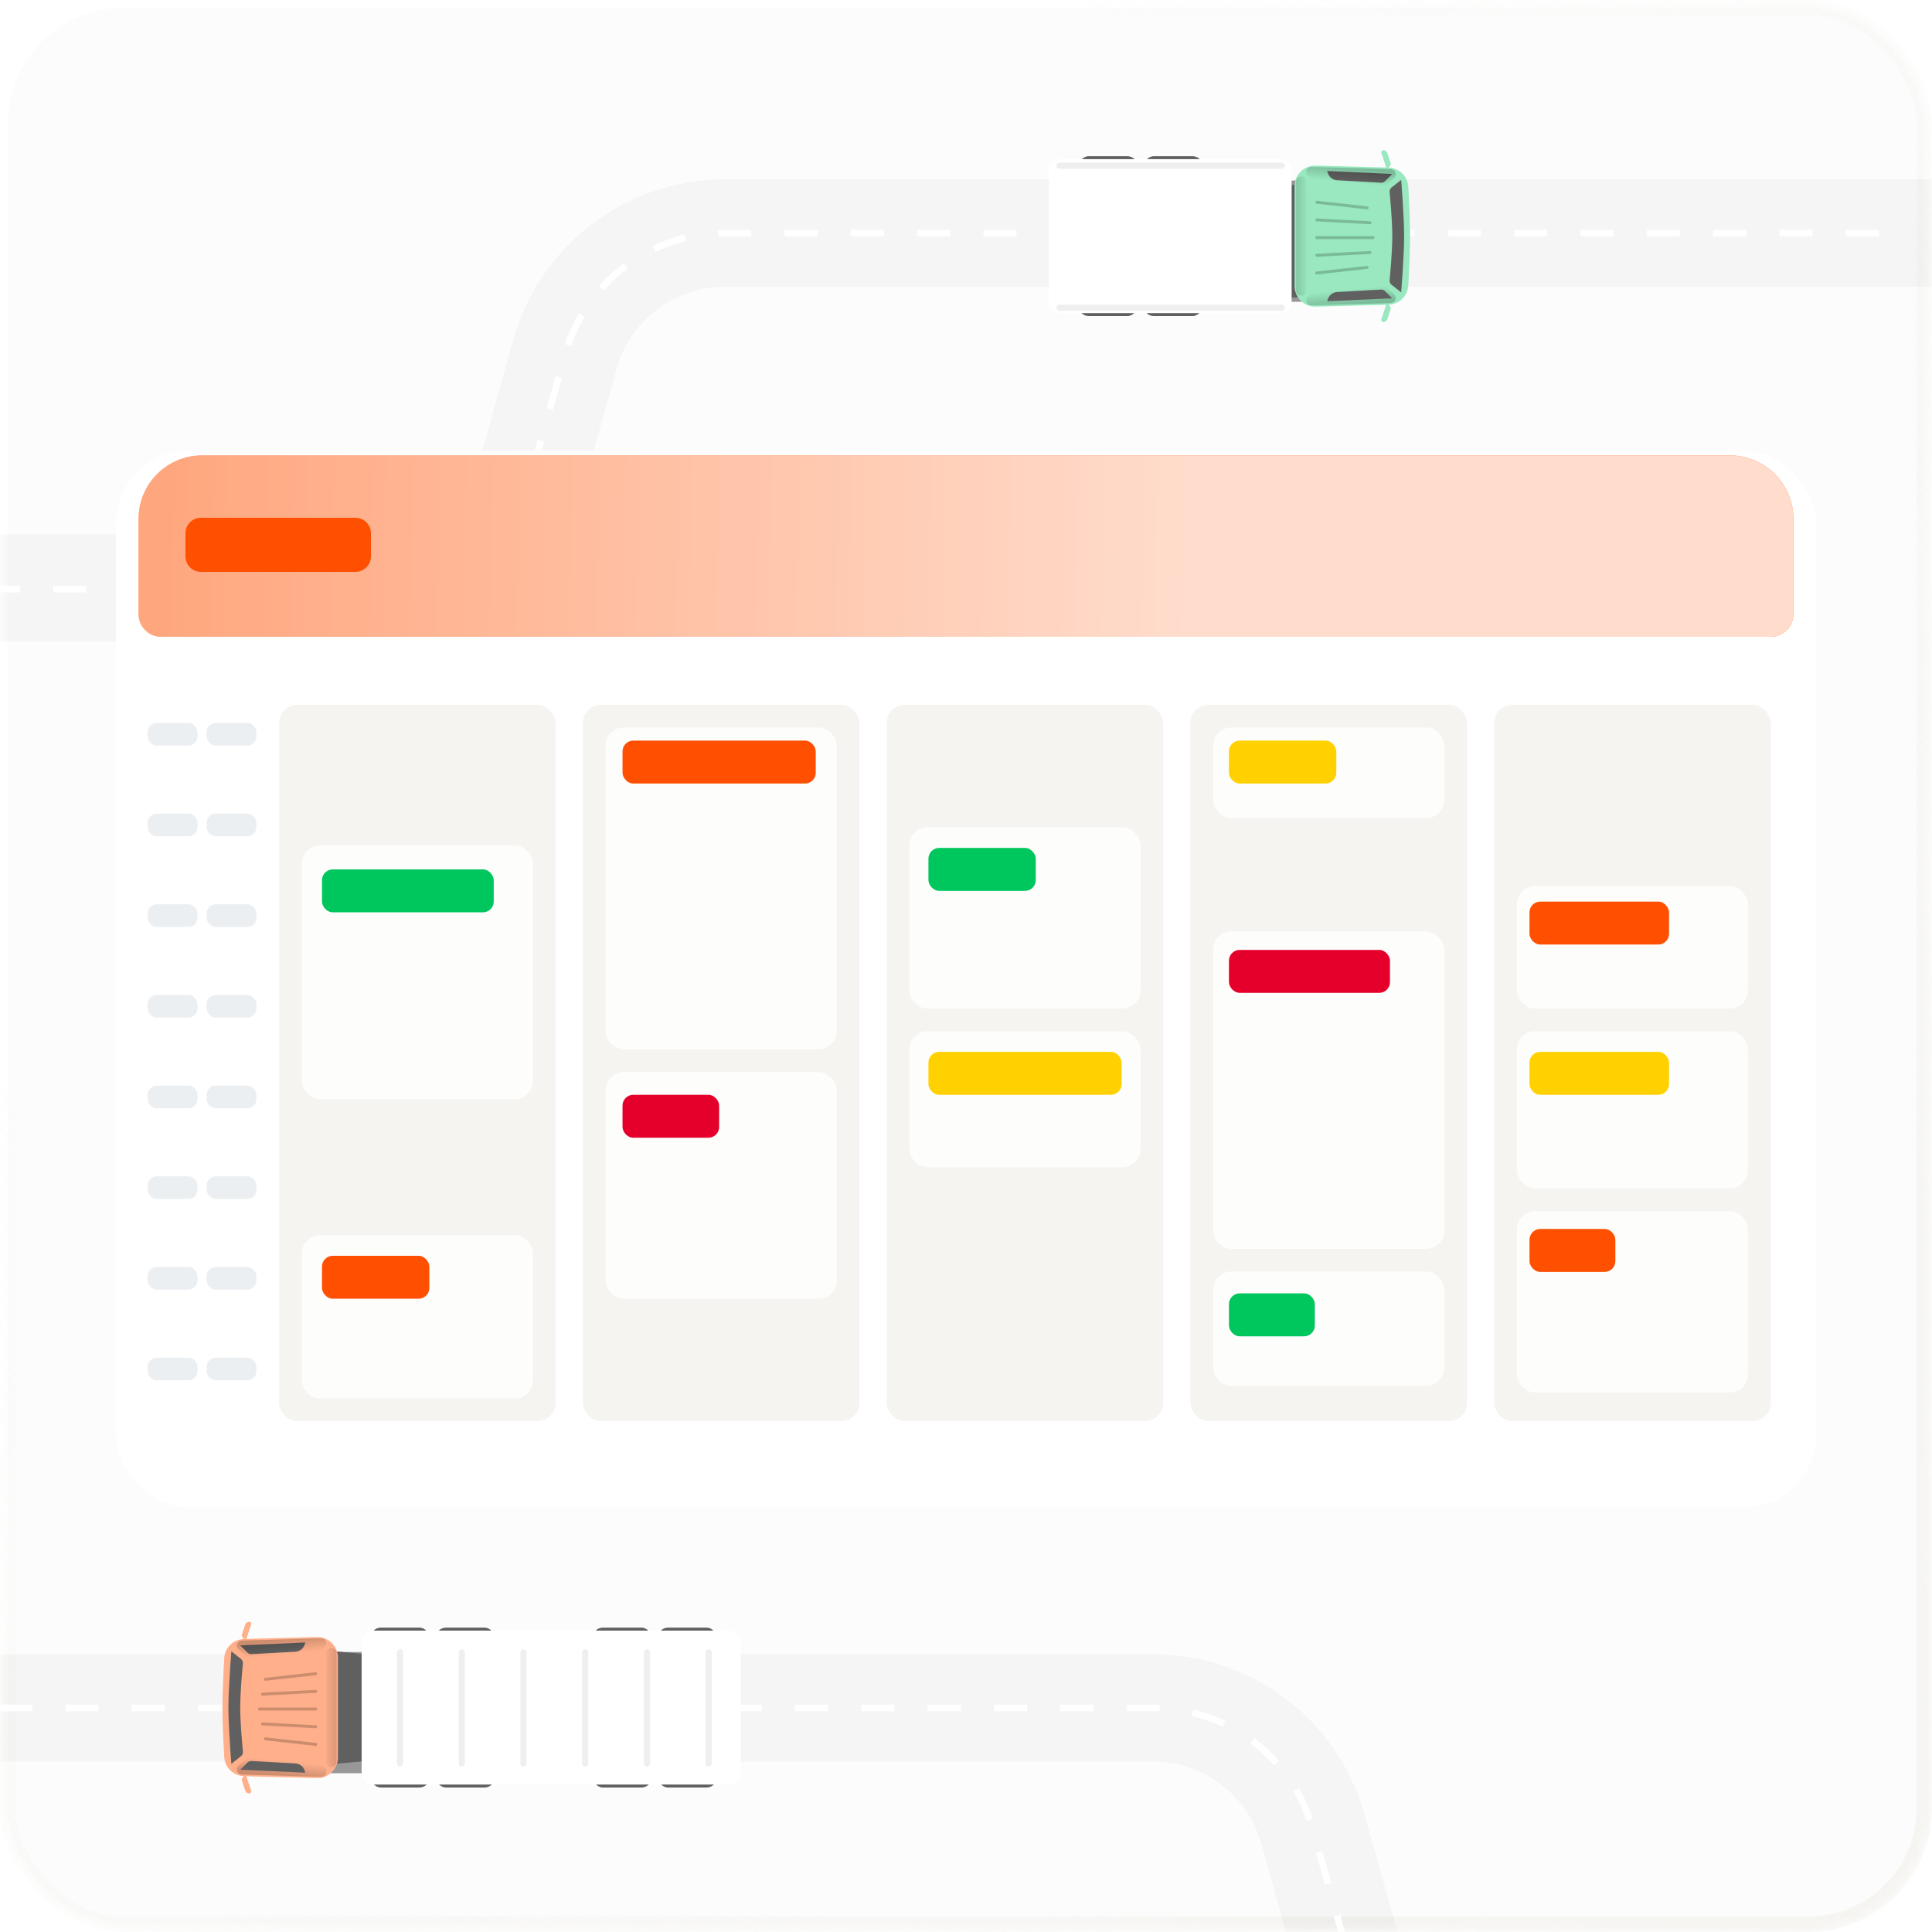 <svg width="180" height="180" viewBox="0 0 180 180" fill="none" xmlns="http://www.w3.org/2000/svg">
<mask id="mask0_1956_56103" style="mask-type:alpha" maskUnits="userSpaceOnUse" x="0" y="0" width="180" height="180">
<rect width="180" height="180" rx="11.52" fill="white"/>
</mask>
<g mask="url(#mask0_1956_56103)">
<rect x="0.72" y="0.72" width="178.56" height="178.56" rx="10.8" fill="#FCFCFC" stroke="url(#paint0_linear_1956_56103)" stroke-width="1.44"/>
<path opacity="0.03" d="M182.16 21.71H67.522C60.595 21.71 54.514 26.32 52.644 32.99L49.698 43.497C47.828 50.167 41.748 54.777 34.82 54.777H-20.316" stroke="black" stroke-width="10" stroke-linejoin="round"/>
<path d="M175.057 21.71H67.533C60.6 21.71 54.517 26.327 52.651 33.003L49.691 43.593C47.826 50.27 41.742 54.887 34.81 54.887H-20.316" stroke="white" stroke-width="0.618" stroke-linejoin="round" stroke-dasharray="3.09 3.09"/>
<path opacity="0.03" d="M-7.2 159.12L107.437 159.12C114.364 159.12 120.445 163.731 122.315 170.401L125.261 180.907C127.131 187.577 133.212 192.187 140.139 192.187L195.276 192.187" stroke="black" stroke-width="10" stroke-linejoin="round"/>
<path d="M-0.097 159.12L107.427 159.12C114.359 159.12 120.443 163.737 122.309 170.413L125.268 181.004C127.134 187.68 133.218 192.297 140.15 192.297L195.276 192.297" stroke="white" stroke-width="0.618" stroke-linejoin="round" stroke-dasharray="3.09 3.09"/>
<g filter="url(#filter0_d_1956_56103)">
<rect x="10.8" y="40.32" width="158.4" height="98.419" rx="6.758" fill="white"/>
</g>
<rect x="26.006" y="65.664" width="25.766" height="66.739" rx="1.69" fill="#F5F4F1"/>
<rect x="54.307" y="65.664" width="25.766" height="66.739" rx="1.69" fill="#F5F4F1"/>
<rect x="82.608" y="65.664" width="25.766" height="66.739" rx="1.69" fill="#F5F4F1"/>
<rect x="110.909" y="65.664" width="25.766" height="66.739" rx="1.69" fill="#F5F4F1"/>
<rect x="139.209" y="65.664" width="25.766" height="66.739" rx="1.69" fill="#F5F4F1"/>
<path d="M12.912 48.346C12.912 45.08 15.559 42.433 18.825 42.433H161.174C164.44 42.433 167.088 45.08 167.088 48.346V57.217C167.088 58.383 166.142 59.329 164.976 59.329H15.024C13.857 59.329 12.912 58.383 12.912 57.217V48.346Z" fill="#FE5000"/>
<path d="M12.912 48.346C12.912 45.08 15.559 42.433 18.825 42.433H161.174C164.44 42.433 167.088 45.08 167.088 48.346V57.217C167.088 58.383 166.142 59.329 164.976 59.329H15.024C13.857 59.329 12.912 58.383 12.912 57.217V48.346Z" fill="url(#paint1_linear_1956_56103)" fill-opacity="0.8"/>
<path d="M17.28 49.68C17.28 48.885 17.924 48.24 18.72 48.24H33.12C33.915 48.24 34.56 48.885 34.56 49.68V51.84C34.56 52.636 33.915 53.28 33.12 53.28H18.72C17.924 53.28 17.28 52.636 17.28 51.84V49.68Z" fill="#FE5000"/>
<rect opacity="0.8" x="28.118" y="78.759" width="21.542" height="23.654" rx="1.69" fill="white"/>
<rect x="30" y="81" width="16" height="4" rx="1" fill="#00C65E"/>
<rect opacity="0.8" x="113.021" y="67.776" width="21.542" height="8.448" rx="1.69" fill="white"/>
<rect opacity="0.8" x="113.021" y="86.784" width="21.542" height="29.568" rx="1.69" fill="white"/>
<rect opacity="0.8" x="56.419" y="99.879" width="21.542" height="21.12" rx="1.69" fill="white"/>
<rect opacity="0.8" x="56.419" y="67.776" width="21.542" height="29.99" rx="1.69" fill="white"/>
<rect x="58" y="69" width="18" height="4" rx="1" fill="#FE5000"/>
<rect x="58" y="102" width="9" height="4" rx="1" fill="#E4002B"/>
<rect opacity="0.8" x="84.72" y="77.069" width="21.542" height="16.896" rx="1.69" fill="white"/>
<rect opacity="0.8" x="84.72" y="96.077" width="21.542" height="12.672" rx="1.69" fill="white"/>
<rect opacity="0.8" x="141.321" y="112.836" width="21.542" height="16.896" rx="1.69" fill="white"/>
<rect opacity="0.8" x="141.321" y="96.077" width="21.542" height="14.646" rx="1.69" fill="white"/>
<rect opacity="0.8" x="113.021" y="118.464" width="21.542" height="10.646" rx="1.69" fill="white"/>
<rect opacity="0.8" x="141.321" y="82.561" width="21.542" height="11.405" rx="1.69" fill="white"/>
<rect opacity="0.8" x="28.118" y="115.085" width="21.542" height="15.206" rx="1.69" fill="white"/>
<rect x="30" y="117" width="10" height="4" rx="1" fill="#FE5000"/>
<rect opacity="0.8" x="13.757" y="67.353" width="4.646" height="2.112" rx="0.845" fill="#E7EBEE"/>
<rect opacity="0.8" x="19.248" y="67.353" width="4.646" height="2.112" rx="0.845" fill="#E7EBEE"/>
<rect opacity="0.8" x="13.757" y="75.802" width="4.646" height="2.112" rx="0.845" fill="#E7EBEE"/>
<rect opacity="0.8" x="19.248" y="75.802" width="4.646" height="2.112" rx="0.845" fill="#E7EBEE"/>
<rect opacity="0.8" x="13.757" y="84.25" width="4.646" height="2.112" rx="0.845" fill="#E7EBEE"/>
<rect opacity="0.8" x="19.248" y="84.25" width="4.646" height="2.112" rx="0.845" fill="#E7EBEE"/>
<rect opacity="0.8" x="13.757" y="92.698" width="4.646" height="2.112" rx="0.845" fill="#E7EBEE"/>
<rect opacity="0.8" x="19.248" y="92.698" width="4.646" height="2.112" rx="0.845" fill="#E7EBEE"/>
<rect opacity="0.8" x="13.757" y="101.146" width="4.646" height="2.112" rx="0.845" fill="#E7EBEE"/>
<rect opacity="0.8" x="19.248" y="101.146" width="4.646" height="2.112" rx="0.845" fill="#E7EBEE"/>
<rect opacity="0.8" x="13.757" y="109.594" width="4.646" height="2.112" rx="0.845" fill="#E7EBEE"/>
<rect opacity="0.8" x="19.248" y="109.594" width="4.646" height="2.112" rx="0.845" fill="#E7EBEE"/>
<rect opacity="0.8" x="13.757" y="118.042" width="4.646" height="2.112" rx="0.845" fill="#E7EBEE"/>
<rect opacity="0.8" x="19.248" y="118.042" width="4.646" height="2.112" rx="0.845" fill="#E7EBEE"/>
<rect opacity="0.8" x="13.757" y="126.49" width="4.646" height="2.112" rx="0.845" fill="#E7EBEE"/>
<rect opacity="0.8" x="19.248" y="126.49" width="4.646" height="2.112" rx="0.845" fill="#E7EBEE"/>
<rect x="86.5" y="79" width="10" height="4" rx="1" fill="#00C65E"/>
<rect x="114.5" y="69" width="10" height="4" rx="1" fill="#FFD100"/>
<rect x="114.5" y="88.5" width="15" height="4" rx="1" fill="#E4002B"/>
<rect x="114.5" y="120.5" width="8" height="4" rx="1" fill="#00C65E"/>
<rect x="142.5" y="114.5" width="8" height="4" rx="1" fill="#FE5000"/>
<rect x="142.5" y="84" width="13" height="4" rx="1" fill="#FE5000"/>
<rect x="142.5" y="98" width="13" height="4" rx="1" fill="#FFD100"/>
<rect x="86.5" y="98" width="18" height="4" rx="1" fill="#FFD100"/>
<g opacity="0.4" filter="url(#filter1_f_1956_56103)">
<rect x="22.139" y="153.914" width="44.706" height="11.294" rx="4.091" fill="black"/>
</g>
<rect x="66.796" y="153.85" width="5.517" height="2.207" rx="0.959" transform="rotate(-180 66.796 153.85)" fill="#616061"/>
<rect x="46.106" y="153.85" width="5.517" height="2.207" rx="0.959" transform="rotate(-180 46.106 153.85)" fill="#616061"/>
<rect x="60.727" y="153.85" width="5.517" height="2.207" rx="0.959" transform="rotate(-180 60.727 153.85)" fill="#616061"/>
<rect x="40.038" y="153.85" width="5.517" height="2.207" rx="0.959" transform="rotate(-180 40.038 153.85)" fill="#616061"/>
<rect x="66.796" y="166.539" width="5.517" height="2.207" rx="0.959" transform="rotate(-180 66.796 166.539)" fill="#616061"/>
<rect x="46.106" y="166.539" width="5.517" height="2.207" rx="0.959" transform="rotate(-180 46.106 166.539)" fill="#616061"/>
<rect x="60.727" y="166.539" width="5.517" height="2.207" rx="0.959" transform="rotate(-180 60.727 166.539)" fill="#616061"/>
<rect x="40.038" y="166.539" width="5.517" height="2.207" rx="0.959" transform="rotate(-180 40.038 166.539)" fill="#616061"/>
<path d="M34.244 164.056L31.21 164.332L31.21 153.849L34.244 154.125L34.244 164.056Z" fill="#616061"/>
<rect x="69.003" y="166.264" width="35.31" height="14.345" rx="1" transform="rotate(-180 69.003 166.264)" fill="white"/>
<rect opacity="0.2" width="0.575" height="10.928" rx="0.288" transform="matrix(1 -8.74228e-08 -8.74227e-08 -1 65.738 164.585)" fill="#B2B2B2"/>
<rect opacity="0.2" width="0.575" height="10.928" rx="0.288" transform="matrix(1 -8.74228e-08 -8.74227e-08 -1 59.986 164.585)" fill="#B2B2B2"/>
<rect opacity="0.2" width="0.575" height="10.928" rx="0.288" transform="matrix(1 -8.74228e-08 -8.74227e-08 -1 54.234 164.585)" fill="#B2B2B2"/>
<rect opacity="0.2" width="0.575" height="10.928" rx="0.288" transform="matrix(1 -8.74228e-08 -8.74227e-08 -1 48.483 164.585)" fill="#B2B2B2"/>
<rect opacity="0.2" width="0.575" height="10.928" rx="0.288" transform="matrix(1 -8.74228e-08 -8.74227e-08 -1 42.731 164.585)" fill="#B2B2B2"/>
<rect opacity="0.2" width="0.575" height="10.928" rx="0.288" transform="matrix(1 -8.74228e-08 -8.74227e-08 -1 36.98 164.585)" fill="#B2B2B2"/>
<path d="M31.486 163.742C31.486 164.822 30.596 165.688 29.517 165.66L22.742 165.482C21.756 165.456 20.95 164.686 20.893 163.7C20.816 162.36 20.727 160.502 20.727 159.091C20.727 157.681 20.816 155.823 20.893 154.482C20.95 153.496 21.756 152.727 22.742 152.701L29.517 152.522C30.596 152.494 31.486 153.361 31.486 154.44L31.486 163.742Z" fill="#FFAF8A"/>
<path d="M31.348 164.178C31.348 164.612 30.808 164.814 30.524 164.486C30.451 164.401 30.41 164.296 30.409 164.184C30.403 163.519 30.382 161.041 30.382 159.091C30.382 157.141 30.403 154.663 30.409 153.997C30.41 153.886 30.451 153.78 30.524 153.696C30.808 153.368 31.348 153.569 31.348 154.003L31.348 164.178Z" fill="url(#paint2_linear_1956_56103)" fill-opacity="0.2"/>
<path d="M28.381 153.231C28.257 153.604 27.917 153.863 27.525 153.885L23.424 154.113C23.288 154.121 23.155 154.07 23.058 153.973L22.382 153.297L28.451 153.022L28.381 153.231Z" fill="#616061"/>
<path d="M29.942 153.761C29.78 153.908 29.574 153.995 29.356 154.009L23.264 154.389C23.14 154.397 23.019 154.357 22.924 154.277L22.237 153.695C21.901 153.41 22.093 152.861 22.533 152.849L29.916 152.644C30.361 152.632 30.581 153.179 30.252 153.479L29.942 153.761Z" fill="url(#paint3_linear_1956_56103)" fill-opacity="0.2"/>
<path d="M29.942 164.421C29.78 164.274 29.574 164.187 29.356 164.173L23.264 163.792C23.14 163.785 23.019 163.825 22.924 163.905L22.237 164.487C21.901 164.771 22.093 165.32 22.533 165.332L29.916 165.537C30.361 165.55 30.581 165.002 30.252 164.703L29.942 164.421Z" fill="url(#paint4_linear_1956_56103)" fill-opacity="0.2"/>
<path d="M28.381 164.951C28.257 164.578 27.917 164.318 27.525 164.296L23.424 164.069C23.288 164.061 23.155 164.112 23.058 164.208L22.382 164.884L28.451 165.16L28.381 164.951Z" fill="#616061"/>
<path d="M22.632 163.197C22.648 163.36 22.58 163.52 22.452 163.622L21.555 164.332C21.555 164.332 21.279 160.914 21.279 159.091C21.279 157.268 21.555 153.849 21.555 153.849L22.452 154.559C22.58 154.661 22.648 154.821 22.632 154.985C22.564 155.696 22.382 157.705 22.382 159.091C22.382 160.476 22.564 162.485 22.632 163.197Z" fill="#616061"/>
<path d="M22.934 152.746C22.663 152.746 22.471 152.48 22.557 152.223L22.845 151.358C22.898 151.198 23.047 151.091 23.215 151.091C23.348 151.091 23.442 151.221 23.4 151.348L22.934 152.746Z" fill="#FFAF8A"/>
<path d="M22.934 165.436C22.663 165.436 22.471 165.701 22.557 165.959L22.845 166.824C22.898 166.983 23.047 167.091 23.215 167.091C23.348 167.091 23.442 166.96 23.4 166.834L22.934 165.436Z" fill="#FFAF8A"/>
<path d="M29.555 155.934C29.555 156.004 29.502 156.063 29.433 156.07L24.741 156.591C24.66 156.601 24.589 156.537 24.589 156.455C24.589 156.385 24.642 156.327 24.711 156.319L29.402 155.798C29.484 155.789 29.555 155.852 29.555 155.934Z" fill="black" fill-opacity="0.2"/>
<path d="M29.555 160.876C29.555 160.955 29.488 161.018 29.41 161.014L24.444 160.752C24.371 160.749 24.313 160.688 24.313 160.615C24.313 160.536 24.38 160.473 24.458 160.477L29.424 160.739C29.497 160.743 29.555 160.803 29.555 160.876Z" fill="black" fill-opacity="0.2"/>
<path d="M29.555 157.581C29.555 157.654 29.497 157.714 29.424 157.718L24.458 157.98C24.38 157.984 24.313 157.921 24.313 157.842C24.313 157.769 24.371 157.708 24.444 157.705L29.41 157.443C29.488 157.439 29.555 157.502 29.555 157.581Z" fill="black" fill-opacity="0.2"/>
<path d="M29.555 162.524C29.555 162.605 29.484 162.669 29.402 162.66L24.711 162.139C24.642 162.131 24.589 162.072 24.589 162.002C24.589 161.921 24.66 161.857 24.741 161.866L29.433 162.387C29.502 162.395 29.555 162.454 29.555 162.524Z" fill="black" fill-opacity="0.2"/>
<rect x="29.555" y="159.366" width="5.517" height="0.276" rx="0.138" transform="rotate(-180 29.555 159.366)" fill="black" fill-opacity="0.2"/>
<g opacity="0.4" filter="url(#filter2_f_1956_56103)">
<rect width="31.529" height="11.294" rx="4.091" transform="matrix(-1 0 0 1 130.269 16.823)" fill="black"/>
</g>
<rect width="5.517" height="2.207" rx="0.959" transform="matrix(1 -8.74228e-08 -8.74227e-08 -1 100.476 16.759)" fill="#616061"/>
<rect width="5.517" height="2.207" rx="0.959" transform="matrix(1 -8.74228e-08 -8.74227e-08 -1 106.545 16.759)" fill="#616061"/>
<rect width="5.517" height="2.207" rx="0.959" transform="matrix(1 -8.74228e-08 -8.74227e-08 -1 100.476 29.448)" fill="#616061"/>
<rect width="5.517" height="2.207" rx="0.959" transform="matrix(1 -8.74228e-08 -8.74227e-08 -1 106.545 29.448)" fill="#616061"/>
<rect width="3.034" height="10.483" transform="matrix(1 -8.74228e-08 -8.74227e-08 -1 117.855 27.712)" fill="#616061"/>
<rect width="22.621" height="14.345" rx="1" transform="matrix(1 -8.74228e-08 -8.74227e-08 -1 97.717 29.173)" fill="white"/>
<rect opacity="0.2" x="119.707" y="28.379" width="0.575" height="21.281" rx="0.288" transform="rotate(90 119.707 28.379)" fill="#B2B2B2"/>
<rect opacity="0.2" x="119.707" y="15.15" width="0.575" height="21.281" rx="0.288" transform="rotate(90 119.707 15.15)" fill="#B2B2B2"/>
<path d="M120.614 26.651C120.614 27.731 121.504 28.598 122.583 28.569L129.357 28.391C130.344 28.365 131.15 27.595 131.206 26.61C131.283 25.269 131.372 23.411 131.372 22C131.372 20.59 131.283 18.732 131.206 17.391C131.15 16.406 130.344 15.636 129.357 15.61L122.583 15.431C121.504 15.403 120.614 16.27 120.614 17.349L120.614 26.651Z" fill="#99E8BF"/>
<path d="M120.752 27.087C120.752 27.522 121.291 27.723 121.576 27.395C121.649 27.311 121.69 27.205 121.691 27.093C121.697 26.428 121.717 23.95 121.717 22C121.717 20.05 121.697 17.572 121.691 16.906C121.69 16.795 121.649 16.689 121.576 16.605C121.291 16.277 120.752 16.478 120.752 16.913L120.752 27.087Z" fill="url(#paint5_linear_1956_56103)" fill-opacity="0.2"/>
<path d="M123.718 16.14C123.843 16.513 124.182 16.773 124.575 16.794L128.676 17.022C128.812 17.03 128.945 16.979 129.041 16.883L129.717 16.207L123.648 15.931L123.718 16.14Z" fill="#616061"/>
<path d="M122.158 16.67C122.319 16.817 122.525 16.904 122.743 16.918L128.835 17.299C128.959 17.306 129.08 17.266 129.175 17.186L129.863 16.604C130.199 16.32 130.006 15.771 129.566 15.758L122.183 15.553C121.738 15.541 121.518 16.088 121.847 16.388L122.158 16.67Z" fill="url(#paint6_linear_1956_56103)" fill-opacity="0.2"/>
<path d="M122.158 27.33C122.319 27.183 122.525 27.096 122.743 27.082L128.835 26.701C128.959 26.694 129.08 26.734 129.175 26.814L129.863 27.396C130.199 27.68 130.006 28.229 129.566 28.241L122.183 28.447C121.738 28.459 121.518 27.912 121.847 27.612L122.158 27.33Z" fill="url(#paint7_linear_1956_56103)" fill-opacity="0.2"/>
<path d="M123.718 27.86C123.843 27.487 124.182 27.227 124.575 27.206L128.676 26.978C128.812 26.97 128.945 27.021 129.041 27.117L129.717 27.793L123.648 28.069L123.718 27.86Z" fill="#616061"/>
<path d="M129.467 26.106C129.452 26.269 129.519 26.429 129.648 26.531L130.545 27.241C130.545 27.241 130.821 23.823 130.821 22C130.821 20.177 130.545 16.759 130.545 16.759L129.648 17.468C129.519 17.57 129.452 17.73 129.467 17.894C129.536 18.605 129.717 20.614 129.717 22C129.717 23.385 129.536 25.394 129.467 26.106Z" fill="#616061"/>
<path d="M129.165 15.655C129.437 15.655 129.629 15.389 129.543 15.132L129.254 14.267C129.201 14.107 129.052 14 128.884 14C128.751 14 128.657 14.13 128.699 14.257L129.165 15.655Z" fill="#99E8BF"/>
<path d="M129.165 28.345C129.437 28.345 129.629 28.611 129.543 28.868L129.254 29.733C129.201 29.892 129.052 30 128.884 30C128.751 30 128.657 29.869 128.699 29.743L129.165 28.345Z" fill="#99E8BF"/>
<path d="M122.545 18.843C122.545 18.913 122.597 18.972 122.667 18.979L127.358 19.501C127.439 19.51 127.51 19.446 127.51 19.364C127.51 19.295 127.458 19.236 127.388 19.228L122.697 18.707C122.616 18.698 122.545 18.761 122.545 18.843Z" fill="black" fill-opacity="0.2"/>
<path d="M122.545 23.785C122.545 23.864 122.611 23.927 122.69 23.923L127.656 23.662C127.729 23.658 127.786 23.597 127.786 23.524C127.786 23.445 127.72 23.382 127.641 23.387L122.675 23.648C122.602 23.652 122.545 23.712 122.545 23.785Z" fill="black" fill-opacity="0.2"/>
<path d="M122.545 20.49C122.545 20.563 122.602 20.624 122.675 20.628L127.641 20.889C127.72 20.893 127.786 20.83 127.786 20.751C127.786 20.678 127.729 20.618 127.656 20.614L122.69 20.352C122.611 20.348 122.545 20.411 122.545 20.49Z" fill="black" fill-opacity="0.2"/>
<path d="M122.545 25.433C122.545 25.515 122.616 25.578 122.697 25.569L127.388 25.048C127.458 25.04 127.51 24.981 127.51 24.912C127.51 24.83 127.439 24.766 127.358 24.775L122.667 25.297C122.597 25.304 122.545 25.363 122.545 25.433Z" fill="black" fill-opacity="0.2"/>
<rect width="5.517" height="0.276" rx="0.138" transform="matrix(1 -8.74228e-08 -8.74227e-08 -1 122.545 22.275)" fill="black" fill-opacity="0.2"/>
</g>
<defs>
<filter id="filter0_d_1956_56103" x="0.662" y="31.872" width="178.675" height="118.694" filterUnits="userSpaceOnUse" color-interpolation-filters="sRGB">
<feFlood flood-opacity="0" result="BackgroundImageFix"/>
<feColorMatrix in="SourceAlpha" type="matrix" values="0 0 0 0 0 0 0 0 0 0 0 0 0 0 0 0 0 0 127 0" result="hardAlpha"/>
<feOffset dy="1.69"/>
<feGaussianBlur stdDeviation="5.069"/>
<feComposite in2="hardAlpha" operator="out"/>
<feColorMatrix type="matrix" values="0 0 0 0 0.718 0 0 0 0 0.227 0 0 0 0 0 0 0 0 0.15 0"/>
<feBlend mode="normal" in2="BackgroundImageFix" result="effect1_dropShadow_1956_56103"/>
<feBlend mode="normal" in="SourceGraphic" in2="effect1_dropShadow_1956_56103" result="shape"/>
</filter>
<filter id="filter1_f_1956_56103" x="13.957" y="145.732" width="61.07" height="27.658" filterUnits="userSpaceOnUse" color-interpolation-filters="sRGB">
<feFlood flood-opacity="0" result="BackgroundImageFix"/>
<feBlend mode="normal" in="SourceGraphic" in2="BackgroundImageFix" result="shape"/>
<feGaussianBlur stdDeviation="4.091" result="effect1_foregroundBlur_1956_56103"/>
</filter>
<filter id="filter2_f_1956_56103" x="90.558" y="8.641" width="47.893" height="27.658" filterUnits="userSpaceOnUse" color-interpolation-filters="sRGB">
<feFlood flood-opacity="0" result="BackgroundImageFix"/>
<feBlend mode="normal" in="SourceGraphic" in2="BackgroundImageFix" result="shape"/>
<feGaussianBlur stdDeviation="4.091" result="effect1_foregroundBlur_1956_56103"/>
</filter>
<linearGradient id="paint0_linear_1956_56103" x1="180" y1="180" x2="0" y2="0" gradientUnits="userSpaceOnUse">
<stop stop-color="#F5F4F1"/>
<stop offset="0.745" stop-color="#F5F4F1" stop-opacity="0"/>
</linearGradient>
<linearGradient id="paint1_linear_1956_56103" x1="110.822" y1="50.881" x2="-141.696" y2="45.305" gradientUnits="userSpaceOnUse">
<stop stop-color="white"/>
<stop offset="1" stop-color="white" stop-opacity="0"/>
</linearGradient>
<linearGradient id="paint2_linear_1956_56103" x1="31.899" y1="163.292" x2="30.106" y2="163.292" gradientUnits="userSpaceOnUse">
<stop/>
<stop offset="1" stop-opacity="0"/>
</linearGradient>
<linearGradient id="paint3_linear_1956_56103" x1="26.244" y1="152.746" x2="26.382" y2="154.126" gradientUnits="userSpaceOnUse">
<stop/>
<stop offset="1" stop-opacity="0"/>
</linearGradient>
<linearGradient id="paint4_linear_1956_56103" x1="26.244" y1="165.435" x2="26.382" y2="164.056" gradientUnits="userSpaceOnUse">
<stop/>
<stop offset="1" stop-opacity="0"/>
</linearGradient>
<linearGradient id="paint5_linear_1956_56103" x1="120.2" y1="26.201" x2="121.993" y2="26.201" gradientUnits="userSpaceOnUse">
<stop/>
<stop offset="1" stop-opacity="0"/>
</linearGradient>
<linearGradient id="paint6_linear_1956_56103" x1="125.855" y1="15.655" x2="125.717" y2="17.035" gradientUnits="userSpaceOnUse">
<stop/>
<stop offset="1" stop-opacity="0"/>
</linearGradient>
<linearGradient id="paint7_linear_1956_56103" x1="125.855" y1="28.345" x2="125.717" y2="26.965" gradientUnits="userSpaceOnUse">
<stop/>
<stop offset="1" stop-opacity="0"/>
</linearGradient>
</defs>
</svg>
